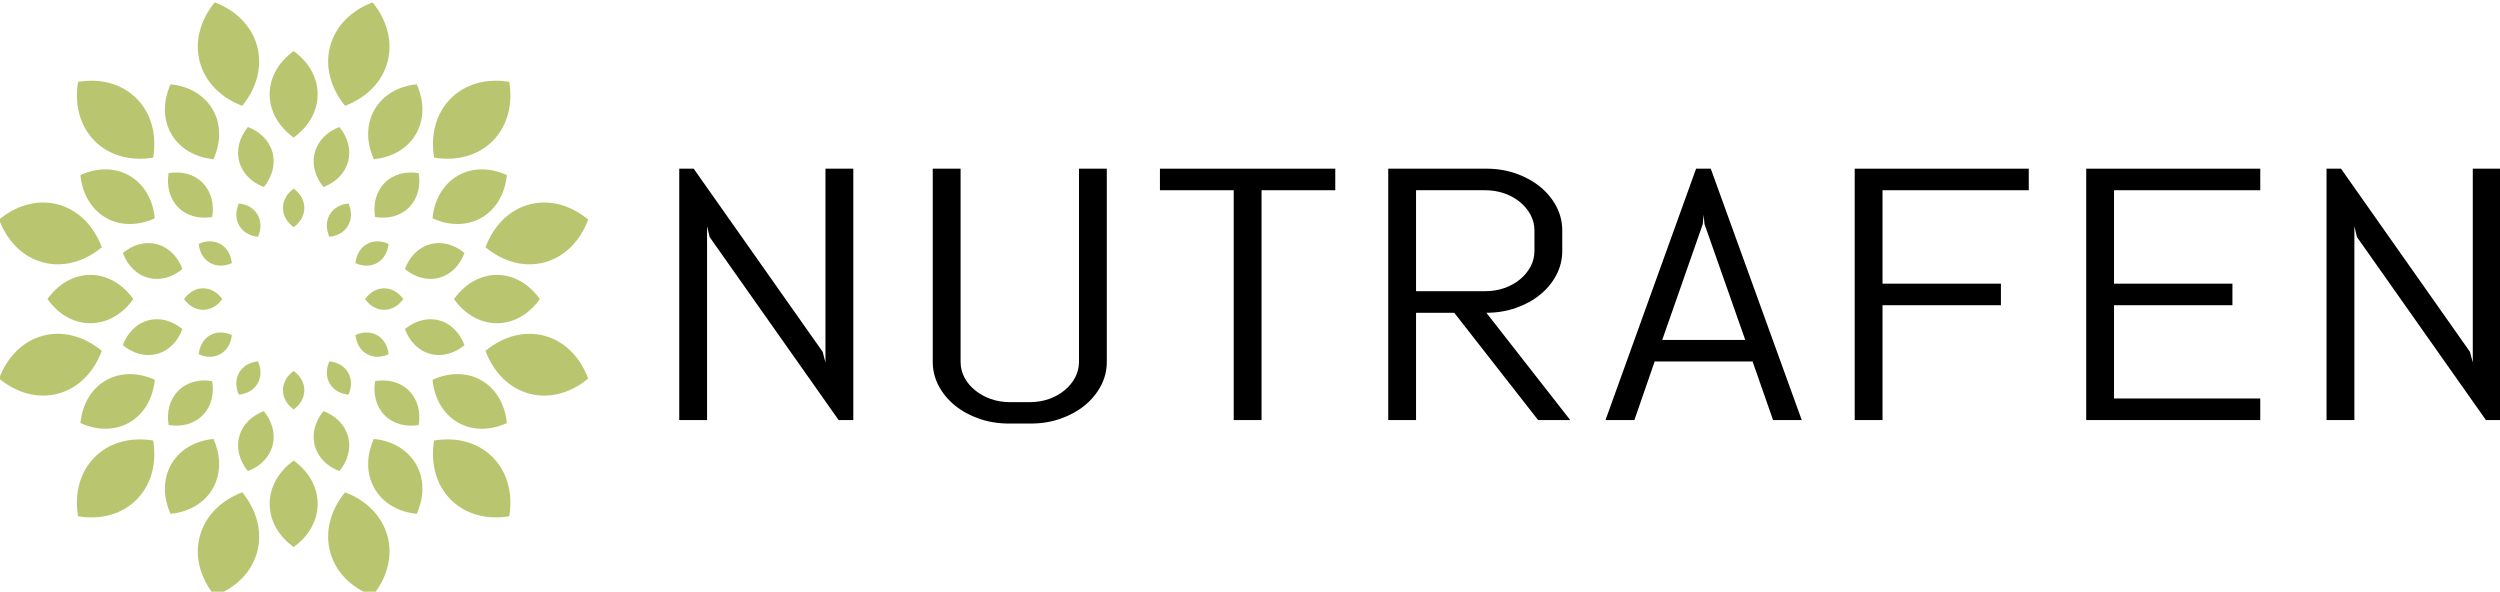 <svg style="fill-rule:evenodd;clip-rule:evenodd;stroke-linejoin:round;stroke-miterlimit:2;" xml:space="preserve" xmlns:xlink="http://www.w3.org/1999/xlink" xmlns="http://www.w3.org/2000/svg" version="1.1" viewBox="0 0 431 102" height="100%" width="100%">
    <g transform="matrix(1,0,0,1,-56.671,-2174.65)">
        <g transform="matrix(1.671,0,0,1.233,139.862,1353.74)">
            <g transform="matrix(3.595,0,0,3.96,-2957.94,-978.672)">
                <path style="fill-rule:nonzero;" d="M833.012,430.098L829.31,423.636L829.236,423.252L829.236,430.098L828.438,430.098L828.438,421.222L828.852,421.222L832.554,427.69L832.634,428.067L832.634,421.222L833.433,421.222L833.433,430.098L833.012,430.098Z"></path>
                <path style="fill-rule:nonzero;" d="M840.708,428.043C840.708,428.344 840.651,428.627 840.538,428.891C840.424,429.155 840.269,429.386 840.071,429.584C839.872,429.782 839.641,429.938 839.377,430.051C839.113,430.165 838.831,430.221 838.529,430.221L837.898,430.221C837.597,430.221 837.313,430.165 837.047,430.051C836.781,429.938 836.549,429.782 836.351,429.584C836.153,429.386 835.997,429.155 835.883,428.891C835.77,428.627 835.713,428.344 835.713,428.043L835.713,421.222L836.512,421.222L836.512,428.043C836.512,428.241 836.549,428.425 836.623,428.597C836.697,428.768 836.799,428.919 836.929,429.048C837.059,429.178 837.21,429.281 837.381,429.355C837.552,429.429 837.737,429.466 837.935,429.466L838.492,429.466C838.69,429.466 838.875,429.429 839.046,429.355C839.217,429.281 839.367,429.178 839.495,429.048C839.623,428.919 839.724,428.768 839.798,428.597C839.872,428.425 839.91,428.241 839.91,428.043L839.91,421.222L840.708,421.222L840.708,428.043Z"></path>
                <path style="fill-rule:nonzero;" d="M845.149,421.983L845.149,430.098L844.35,430.098L844.35,421.983L842.233,421.983L842.233,421.222L847.265,421.222L847.265,421.983L845.149,421.983Z"></path>
                <path style="fill-rule:nonzero;" d="M853.086,430.098L850.679,426.31L849.583,426.31L849.583,430.098L848.785,430.098L848.785,421.222L851.601,421.222C851.902,421.222 852.185,421.279 852.449,421.392C852.713,421.506 852.944,421.661 853.142,421.859C853.34,422.057 853.496,422.29 853.609,422.556C853.723,422.822 853.779,423.106 853.779,423.407L853.779,424.125C853.779,424.426 853.723,424.71 853.609,424.976C853.496,425.242 853.34,425.474 853.142,425.672C852.944,425.87 852.713,426.026 852.449,426.139C852.185,426.253 851.902,426.31 851.601,426.31L854.008,430.098L853.086,430.098ZM852.981,423.407C852.981,423.209 852.944,423.024 852.87,422.853C852.795,422.682 852.694,422.531 852.566,422.401C852.438,422.271 852.289,422.169 852.118,422.095C851.946,422.02 851.762,421.983 851.564,421.983L849.583,421.983L849.583,425.548L851.564,425.548C851.762,425.548 851.946,425.511 852.118,425.437C852.289,425.363 852.438,425.261 852.566,425.131C852.694,425.001 852.795,424.85 852.87,424.679C852.944,424.507 852.981,424.323 852.981,424.125L852.981,423.407Z"></path>
                <path style="fill-rule:nonzero;" d="M859.241,428.03L856.431,428.03L855.849,430.098L855.02,430.098L857.62,421.222L858.041,421.222L860.652,430.098L859.829,430.098L859.241,428.03ZM856.648,427.269L859.031,427.269L857.861,423.178L857.836,422.85L857.812,423.178L856.648,427.269Z"></path>
                <path style="fill-rule:nonzero;" d="M862.97,421.983L862.97,425.282L866.368,425.282L866.368,426.043L862.97,426.043L862.97,430.098L862.172,430.098L862.172,421.222L867.167,421.222L867.167,421.983L862.97,421.983Z"></path>
                <path style="fill-rule:nonzero;" d="M868.816,430.098L868.816,421.222L873.811,421.222L873.811,421.983L869.614,421.983L869.614,425.282L873.012,425.282L873.012,426.043L869.614,426.043L869.614,429.336L873.811,429.336L873.811,430.098L868.816,430.098Z"></path>
                <path style="fill-rule:nonzero;" d="M880.287,430.098L876.586,423.636L876.512,423.252L876.512,430.098L875.713,430.098L875.713,421.222L876.128,421.222L879.829,427.69L879.91,428.067L879.91,421.222L880.708,421.222L880.708,430.098L880.287,430.098Z"></path>
            </g>
        </g>
        <g transform="matrix(1.671,0,0,1.233,139.862,1353.74)">
            <g transform="matrix(0.063,0,0,0.086,-109.21,601.663)">
                <path style="fill:rgb(186,197,112);fill-rule:nonzero;" d="M1294.9,749.425C1329.25,762.304 1355.48,787.471 1364.45,820.926C1373.41,854.38 1363.28,889.287 1339.96,917.624C1305.6,904.743 1279.38,879.573 1270.41,846.116C1261.45,812.667 1271.58,777.76 1294.9,749.425Z"></path>
                <path style="fill:rgb(186,197,112);fill-rule:nonzero;" d="M1071.02,878.681C1107.22,872.656 1142.52,881.335 1167.01,905.823C1191.5,930.315 1200.18,965.61 1194.15,1001.81C1157.95,1007.83 1122.66,999.15 1098.16,974.66C1073.68,950.171 1065,914.876 1071.02,878.681Z"></path>
                <path style="fill:rgb(186,197,112);fill-rule:nonzero;" d="M941.77,1102.55C970.102,1079.24 1005.01,1069.11 1038.46,1078.07C1071.92,1087.03 1097.09,1113.26 1109.97,1147.62C1081.63,1170.94 1046.72,1181.07 1013.27,1172.1C979.816,1163.14 954.646,1136.91 941.77,1102.55Z"></path>
                <path style="fill:rgb(186,197,112);fill-rule:nonzero;" d="M941.77,1361.06C954.647,1326.7 979.816,1300.47 1013.27,1291.51C1046.72,1282.55 1081.63,1292.68 1109.97,1315.99C1097.09,1350.35 1071.92,1376.58 1038.46,1385.54C1005.01,1394.51 970.102,1384.38 941.77,1361.06Z"></path>
                <path style="fill:rgb(186,197,112);fill-rule:nonzero;" d="M1071.02,1584.94C1065,1548.74 1073.68,1513.44 1098.17,1488.95C1122.66,1464.46 1157.95,1455.78 1194.15,1461.81C1200.18,1498 1191.49,1533.3 1167,1557.79C1142.51,1582.28 1107.22,1590.96 1071.02,1584.94Z"></path>
                <path style="fill:rgb(186,197,112);fill-rule:nonzero;" d="M1294.9,1714.19C1271.58,1685.85 1261.45,1650.94 1270.42,1617.49C1279.38,1584.04 1305.6,1558.87 1339.97,1545.99C1363.28,1574.33 1373.41,1609.24 1364.45,1642.69C1355.49,1676.14 1329.26,1701.31 1294.9,1714.19Z"></path>
                <path style="fill:rgb(186,197,112);fill-rule:nonzero;" d="M1553.4,1714.19C1519.05,1701.31 1492.82,1676.14 1483.85,1642.69C1474.89,1609.23 1485.02,1574.33 1508.34,1545.99C1542.7,1558.87 1568.93,1584.04 1577.89,1617.49C1586.85,1650.95 1576.73,1685.85 1553.4,1714.19Z"></path>
                <path style="fill:rgb(186,197,112);fill-rule:nonzero;" d="M1777.28,1584.93C1741.08,1590.96 1705.78,1582.28 1681.29,1557.78C1656.8,1533.29 1648.12,1498 1654.15,1461.8C1690.35,1455.77 1725.64,1464.46 1750.13,1488.95C1774.62,1513.44 1783.31,1548.73 1777.28,1584.93Z"></path>
                <path style="fill:rgb(186,197,112);fill-rule:nonzero;" d="M1906.53,1361.06C1878.2,1384.38 1843.29,1394.5 1809.84,1385.54C1776.38,1376.58 1751.21,1350.35 1738.34,1315.99C1766.67,1292.67 1801.58,1282.54 1835.03,1291.51C1868.48,1300.47 1893.65,1326.7 1906.53,1361.06Z"></path>
                <path style="fill:rgb(186,197,112);fill-rule:nonzero;" d="M1906.53,1102.55C1893.65,1136.91 1868.48,1163.13 1835.03,1172.1C1801.57,1181.06 1766.66,1170.93 1738.33,1147.61C1751.21,1113.25 1776.38,1087.03 1809.83,1078.06C1843.28,1069.1 1878.19,1079.23 1906.53,1102.55Z"></path>
                <path style="fill:rgb(186,197,112);fill-rule:nonzero;" d="M1777.27,878.679C1783.3,914.874 1774.62,950.17 1750.13,974.66C1725.64,999.15 1690.34,1007.83 1654.15,1001.81C1648.12,965.61 1656.8,930.312 1681.29,905.821C1705.78,881.331 1741.08,872.65 1777.27,878.679Z"></path>
                <path style="fill:rgb(186,197,112);fill-rule:nonzero;" d="M1553.4,749.429C1576.72,777.76 1586.85,812.667 1577.88,846.119C1568.92,879.575 1542.7,904.745 1508.34,917.621C1485.02,889.289 1474.89,854.38 1483.85,820.926C1492.81,787.471 1519.04,762.304 1553.4,749.429Z"></path>
                <path style="fill:rgb(186,197,112);fill-rule:nonzero;" d="M1349.2,952.086C1369.12,959.555 1384.33,974.148 1389.53,993.548C1394.73,1012.95 1388.85,1033.19 1375.33,1049.62C1355.41,1042.15 1340.2,1027.56 1335,1008.15C1329.8,988.758 1335.68,968.517 1349.2,952.086Z"></path>
                <path style="fill:rgb(186,197,112);fill-rule:nonzero;" d="M1219.38,1027.04C1240.37,1023.54 1260.84,1028.58 1275.04,1042.78C1289.24,1056.98 1294.27,1077.44 1290.78,1098.44C1269.79,1101.93 1249.32,1096.9 1235.12,1082.69C1220.92,1068.49 1215.88,1048.03 1219.38,1027.04Z"></path>
                <path style="fill:rgb(186,197,112);fill-rule:nonzero;" d="M1144.43,1156.86C1160.86,1143.34 1181.1,1137.46 1200.5,1142.66C1219.9,1147.86 1234.5,1163.06 1241.96,1182.99C1225.53,1196.51 1205.29,1202.38 1185.89,1197.19C1166.49,1191.99 1151.9,1176.78 1144.43,1156.86Z"></path>
                <path style="fill:rgb(186,197,112);fill-rule:nonzero;" d="M1144.43,1306.76C1151.9,1286.83 1166.49,1271.62 1185.89,1266.43C1205.29,1261.23 1225.53,1267.1 1241.96,1280.63C1234.5,1300.55 1219.9,1315.76 1200.5,1320.96C1181.1,1326.16 1160.86,1320.28 1144.43,1306.76Z"></path>
                <path style="fill:rgb(186,197,112);fill-rule:nonzero;" d="M1219.38,1436.58C1215.89,1415.59 1220.92,1395.12 1235.12,1380.92C1249.32,1366.72 1269.79,1361.68 1290.78,1365.18C1294.27,1386.17 1289.24,1406.63 1275.04,1420.84C1260.84,1435.04 1240.37,1440.07 1219.38,1436.58Z"></path>
                <path style="fill:rgb(186,197,112);fill-rule:nonzero;" d="M1349.2,1511.53C1335.68,1495.1 1329.8,1474.85 1335,1455.46C1340.2,1436.06 1355.41,1421.46 1375.33,1413.99C1388.85,1430.42 1394.73,1450.67 1389.53,1470.07C1384.33,1489.47 1369.13,1504.06 1349.2,1511.53Z"></path>
                <path style="fill:rgb(186,197,112);fill-rule:nonzero;" d="M1499.1,1511.53C1479.18,1504.06 1463.97,1489.47 1458.77,1470.07C1453.57,1450.67 1459.45,1430.42 1472.97,1413.99C1492.89,1421.46 1508.1,1436.06 1513.3,1455.46C1518.5,1474.86 1512.63,1495.1 1499.1,1511.53Z"></path>
                <path style="fill:rgb(186,197,112);fill-rule:nonzero;" d="M1628.92,1436.57C1607.93,1440.07 1587.46,1435.03 1573.26,1420.83C1559.06,1406.63 1554.03,1386.16 1557.52,1365.18C1578.51,1361.68 1598.98,1366.71 1613.18,1380.92C1627.38,1395.12 1632.42,1415.58 1628.92,1436.57Z"></path>
                <path style="fill:rgb(186,197,112);fill-rule:nonzero;" d="M1703.87,1306.76C1687.44,1320.28 1667.2,1326.15 1647.8,1320.95C1628.4,1315.75 1613.81,1300.55 1606.34,1280.62C1622.77,1267.1 1643.01,1261.23 1662.41,1266.42C1681.81,1271.62 1696.4,1286.83 1703.87,1306.76Z"></path>
                <path style="fill:rgb(186,197,112);fill-rule:nonzero;" d="M1703.87,1156.85C1696.4,1176.78 1681.81,1191.98 1662.41,1197.18C1643.01,1202.38 1622.76,1196.51 1606.34,1182.99C1613.8,1163.06 1628.4,1147.85 1647.8,1142.66C1667.2,1137.46 1687.44,1143.33 1703.87,1156.85Z"></path>
                <path style="fill:rgb(186,197,112);fill-rule:nonzero;" d="M1628.92,1027.04C1632.41,1048.03 1627.38,1068.49 1613.18,1082.69C1598.98,1096.9 1578.51,1101.93 1557.52,1098.44C1554.02,1077.44 1559.06,1056.98 1573.26,1042.78C1587.46,1028.58 1607.93,1023.54 1628.92,1027.04Z"></path>
                <path style="fill:rgb(186,197,112);fill-rule:nonzero;" d="M1499.1,952.088C1512.62,968.517 1518.49,988.758 1513.3,1008.16C1508.1,1027.56 1492.89,1042.15 1472.97,1049.62C1459.45,1033.19 1453.57,1012.95 1458.77,993.548C1463.97,974.148 1479.18,959.555 1499.1,952.088Z"></path>
                <path style="fill:rgb(186,197,112);fill-rule:nonzero;" d="M1424.15,1052.3C1434.88,1059.97 1441.65,1071.15 1441.65,1083.59C1441.65,1096.04 1434.88,1107.22 1424.15,1114.89C1413.42,1107.22 1406.65,1096.04 1406.65,1083.59C1406.65,1071.14 1413.42,1059.97 1424.15,1052.3Z"></path>
                <path style="fill:rgb(186,197,112);fill-rule:nonzero;" d="M1334.4,1076.35C1347.52,1077.63 1358.97,1083.92 1365.2,1094.7C1371.42,1105.49 1371.15,1118.54 1365.69,1130.55C1352.56,1129.28 1341.12,1122.98 1334.89,1112.2C1328.67,1101.42 1328.94,1088.36 1334.4,1076.35Z"></path>
                <path style="fill:rgb(186,197,112);fill-rule:nonzero;" d="M1268.69,1142.05C1280.7,1136.59 1293.76,1136.32 1304.54,1142.55C1315.33,1148.77 1321.62,1160.22 1322.9,1173.35C1310.89,1178.81 1297.83,1179.08 1287.05,1172.85C1276.27,1166.63 1269.97,1155.18 1268.69,1142.05Z"></path>
                <path style="fill:rgb(186,197,112);fill-rule:nonzero;" d="M1244.64,1231.81C1252.31,1221.08 1263.49,1214.31 1275.94,1214.31C1288.39,1214.31 1299.57,1221.07 1307.23,1231.81C1299.57,1242.54 1288.39,1249.3 1275.94,1249.3C1263.49,1249.3 1252.31,1242.54 1244.64,1231.81Z"></path>
                <path style="fill:rgb(186,197,112);fill-rule:nonzero;" d="M1268.69,1321.56C1269.97,1308.43 1276.27,1296.99 1287.05,1290.76C1297.83,1284.54 1310.89,1284.81 1322.9,1290.27C1321.62,1303.39 1315.32,1314.84 1304.54,1321.06C1293.76,1327.29 1280.7,1327.02 1268.69,1321.56Z"></path>
                <path style="fill:rgb(186,197,112);fill-rule:nonzero;" d="M1334.4,1387.26C1328.94,1375.26 1328.67,1362.19 1334.89,1351.42C1341.12,1340.63 1352.56,1334.33 1365.69,1333.06C1371.15,1345.07 1371.42,1358.13 1365.2,1368.91C1358.97,1379.69 1347.53,1385.99 1334.4,1387.26Z"></path>
                <path style="fill:rgb(186,197,112);fill-rule:nonzero;" d="M1424.15,1411.31C1413.42,1403.65 1406.65,1392.47 1406.66,1380.02C1406.66,1367.57 1413.42,1356.39 1424.15,1348.72C1434.88,1356.39 1441.65,1367.57 1441.65,1380.02C1441.65,1392.47 1434.88,1403.65 1424.15,1411.31Z"></path>
                <path style="fill:rgb(186,197,112);fill-rule:nonzero;" d="M1513.9,1387.26C1500.78,1385.99 1489.33,1379.69 1483.11,1368.91C1476.88,1358.13 1477.15,1345.07 1482.61,1333.06C1495.74,1334.33 1507.18,1340.63 1513.41,1351.41C1519.63,1362.19 1519.36,1375.26 1513.9,1387.26Z"></path>
                <path style="fill:rgb(186,197,112);fill-rule:nonzero;" d="M1579.61,1321.56C1567.6,1327.02 1554.54,1327.29 1543.76,1321.06C1532.98,1314.84 1526.68,1303.39 1525.4,1290.26C1537.41,1284.8 1550.47,1284.54 1561.25,1290.76C1572.03,1296.98 1578.33,1308.43 1579.61,1321.56Z"></path>
                <path style="fill:rgb(186,197,112);fill-rule:nonzero;" d="M1603.66,1231.81C1595.99,1242.53 1584.81,1249.3 1572.36,1249.3C1559.91,1249.3 1548.73,1242.54 1541.07,1231.8C1548.73,1221.07 1559.91,1214.31 1572.36,1214.31C1584.81,1214.31 1595.99,1221.07 1603.66,1231.81Z"></path>
                <path style="fill:rgb(186,197,112);fill-rule:nonzero;" d="M1579.61,1142.05C1578.33,1155.18 1572.03,1166.63 1561.25,1172.85C1550.47,1179.08 1537.41,1178.81 1525.4,1173.35C1526.68,1160.22 1532.98,1148.77 1543.75,1142.55C1554.54,1136.32 1567.6,1136.59 1579.61,1142.05Z"></path>
                <path style="fill:rgb(186,197,112);fill-rule:nonzero;" d="M1513.9,1076.35C1519.37,1088.36 1519.63,1101.42 1513.41,1112.2C1507.18,1122.98 1495.74,1129.28 1482.61,1130.55C1477.15,1118.55 1476.88,1105.49 1483.1,1094.7C1489.33,1083.92 1500.78,1077.62 1513.9,1076.35Z"></path>
                <path style="fill:rgb(186,197,112);fill-rule:nonzero;" d="M1222.56,882.648C1252.05,885.513 1277.76,899.658 1291.74,923.874C1305.72,948.089 1305.11,977.425 1292.85,1004.39C1263.37,1001.53 1237.66,987.383 1223.67,963.166C1209.69,938.953 1210.3,909.616 1222.56,882.648Z"></path>
                <path style="fill:rgb(186,197,112);fill-rule:nonzero;" d="M1074.99,1030.22C1101.96,1017.96 1131.3,1017.35 1155.51,1031.33C1179.73,1045.31 1193.87,1071.02 1196.74,1100.51C1169.77,1112.77 1140.43,1113.38 1116.21,1099.4C1092,1085.42 1077.85,1059.71 1074.99,1030.22Z"></path>
                <path style="fill:rgb(186,197,112);fill-rule:nonzero;" d="M1020.98,1231.81C1038.2,1207.71 1063.31,1192.51 1091.27,1192.51C1119.23,1192.51 1144.33,1207.7 1161.56,1231.81C1144.33,1255.91 1119.23,1271.1 1091.26,1271.1C1063.3,1271.1 1038.2,1255.91 1020.98,1231.81Z"></path>
                <path style="fill:rgb(186,197,112);fill-rule:nonzero;" d="M1074.99,1433.39C1077.86,1403.91 1092,1378.2 1116.22,1364.22C1140.43,1350.24 1169.77,1350.84 1196.74,1363.11C1193.87,1392.59 1179.73,1418.3 1155.51,1432.28C1131.3,1446.26 1101.96,1445.66 1074.99,1433.39Z"></path>
                <path style="fill:rgb(186,197,112);fill-rule:nonzero;" d="M1222.56,1580.96C1210.3,1554 1209.7,1524.66 1223.68,1500.45C1237.66,1476.23 1263.37,1462.09 1292.85,1459.22C1305.11,1486.19 1305.72,1515.53 1291.74,1539.74C1277.76,1563.96 1252.05,1578.1 1222.56,1580.96Z"></path>
                <path style="fill:rgb(186,197,112);fill-rule:nonzero;" d="M1424.15,1634.98C1400.05,1617.76 1384.85,1592.65 1384.85,1564.69C1384.85,1536.73 1400.05,1511.63 1424.15,1494.4C1448.25,1511.63 1463.45,1536.73 1463.45,1564.69C1463.45,1592.65 1448.26,1617.76 1424.15,1634.98Z"></path>
                <path style="fill:rgb(186,197,112);fill-rule:nonzero;" d="M1625.74,1580.96C1596.25,1578.1 1570.54,1563.96 1556.56,1539.74C1542.58,1515.53 1543.19,1486.19 1555.45,1459.22C1584.93,1462.09 1610.64,1476.23 1624.63,1500.45C1638.61,1524.66 1638,1554 1625.74,1580.96Z"></path>
                <path style="fill:rgb(186,197,112);fill-rule:nonzero;" d="M1773.31,1433.39C1746.34,1445.65 1717,1446.26 1692.79,1432.28C1668.57,1418.3 1654.43,1392.59 1651.56,1363.1C1678.53,1350.84 1707.87,1350.23 1732.08,1364.21C1756.3,1378.19 1770.44,1403.91 1773.31,1433.39Z"></path>
                <path style="fill:rgb(186,197,112);fill-rule:nonzero;" d="M1827.32,1231.81C1810.1,1255.91 1784.99,1271.1 1757.03,1271.1C1729.07,1271.1 1703.97,1255.91 1686.75,1231.81C1703.97,1207.7 1729.07,1192.51 1757.03,1192.51C1784.99,1192.51 1810.1,1207.7 1827.32,1231.81Z"></path>
                <path style="fill:rgb(186,197,112);fill-rule:nonzero;" d="M1773.3,1030.22C1770.44,1059.7 1756.29,1085.41 1732.08,1099.39C1707.86,1113.37 1678.52,1112.77 1651.56,1100.5C1654.42,1071.02 1668.57,1045.31 1692.78,1031.33C1717,1017.35 1746.34,1017.95 1773.3,1030.22Z"></path>
                <path style="fill:rgb(186,197,112);fill-rule:nonzero;" d="M1625.73,882.65C1638,909.614 1638.6,938.953 1624.62,963.168C1610.64,987.383 1584.93,1001.53 1555.44,1004.39C1543.18,977.425 1542.58,948.086 1556.55,923.872C1570.54,899.656 1596.25,885.511 1625.73,882.65Z"></path>
                <path style="fill:rgb(186,197,112);fill-rule:nonzero;" d="M1424.15,828.635C1448.25,845.855 1463.44,870.96 1463.44,898.922C1463.44,926.884 1448.25,951.99 1424.15,969.211C1400.05,951.99 1384.85,926.884 1384.85,898.922C1384.85,870.96 1400.05,845.855 1424.15,828.635Z"></path>
            </g>
        </g>
    </g>
</svg>
